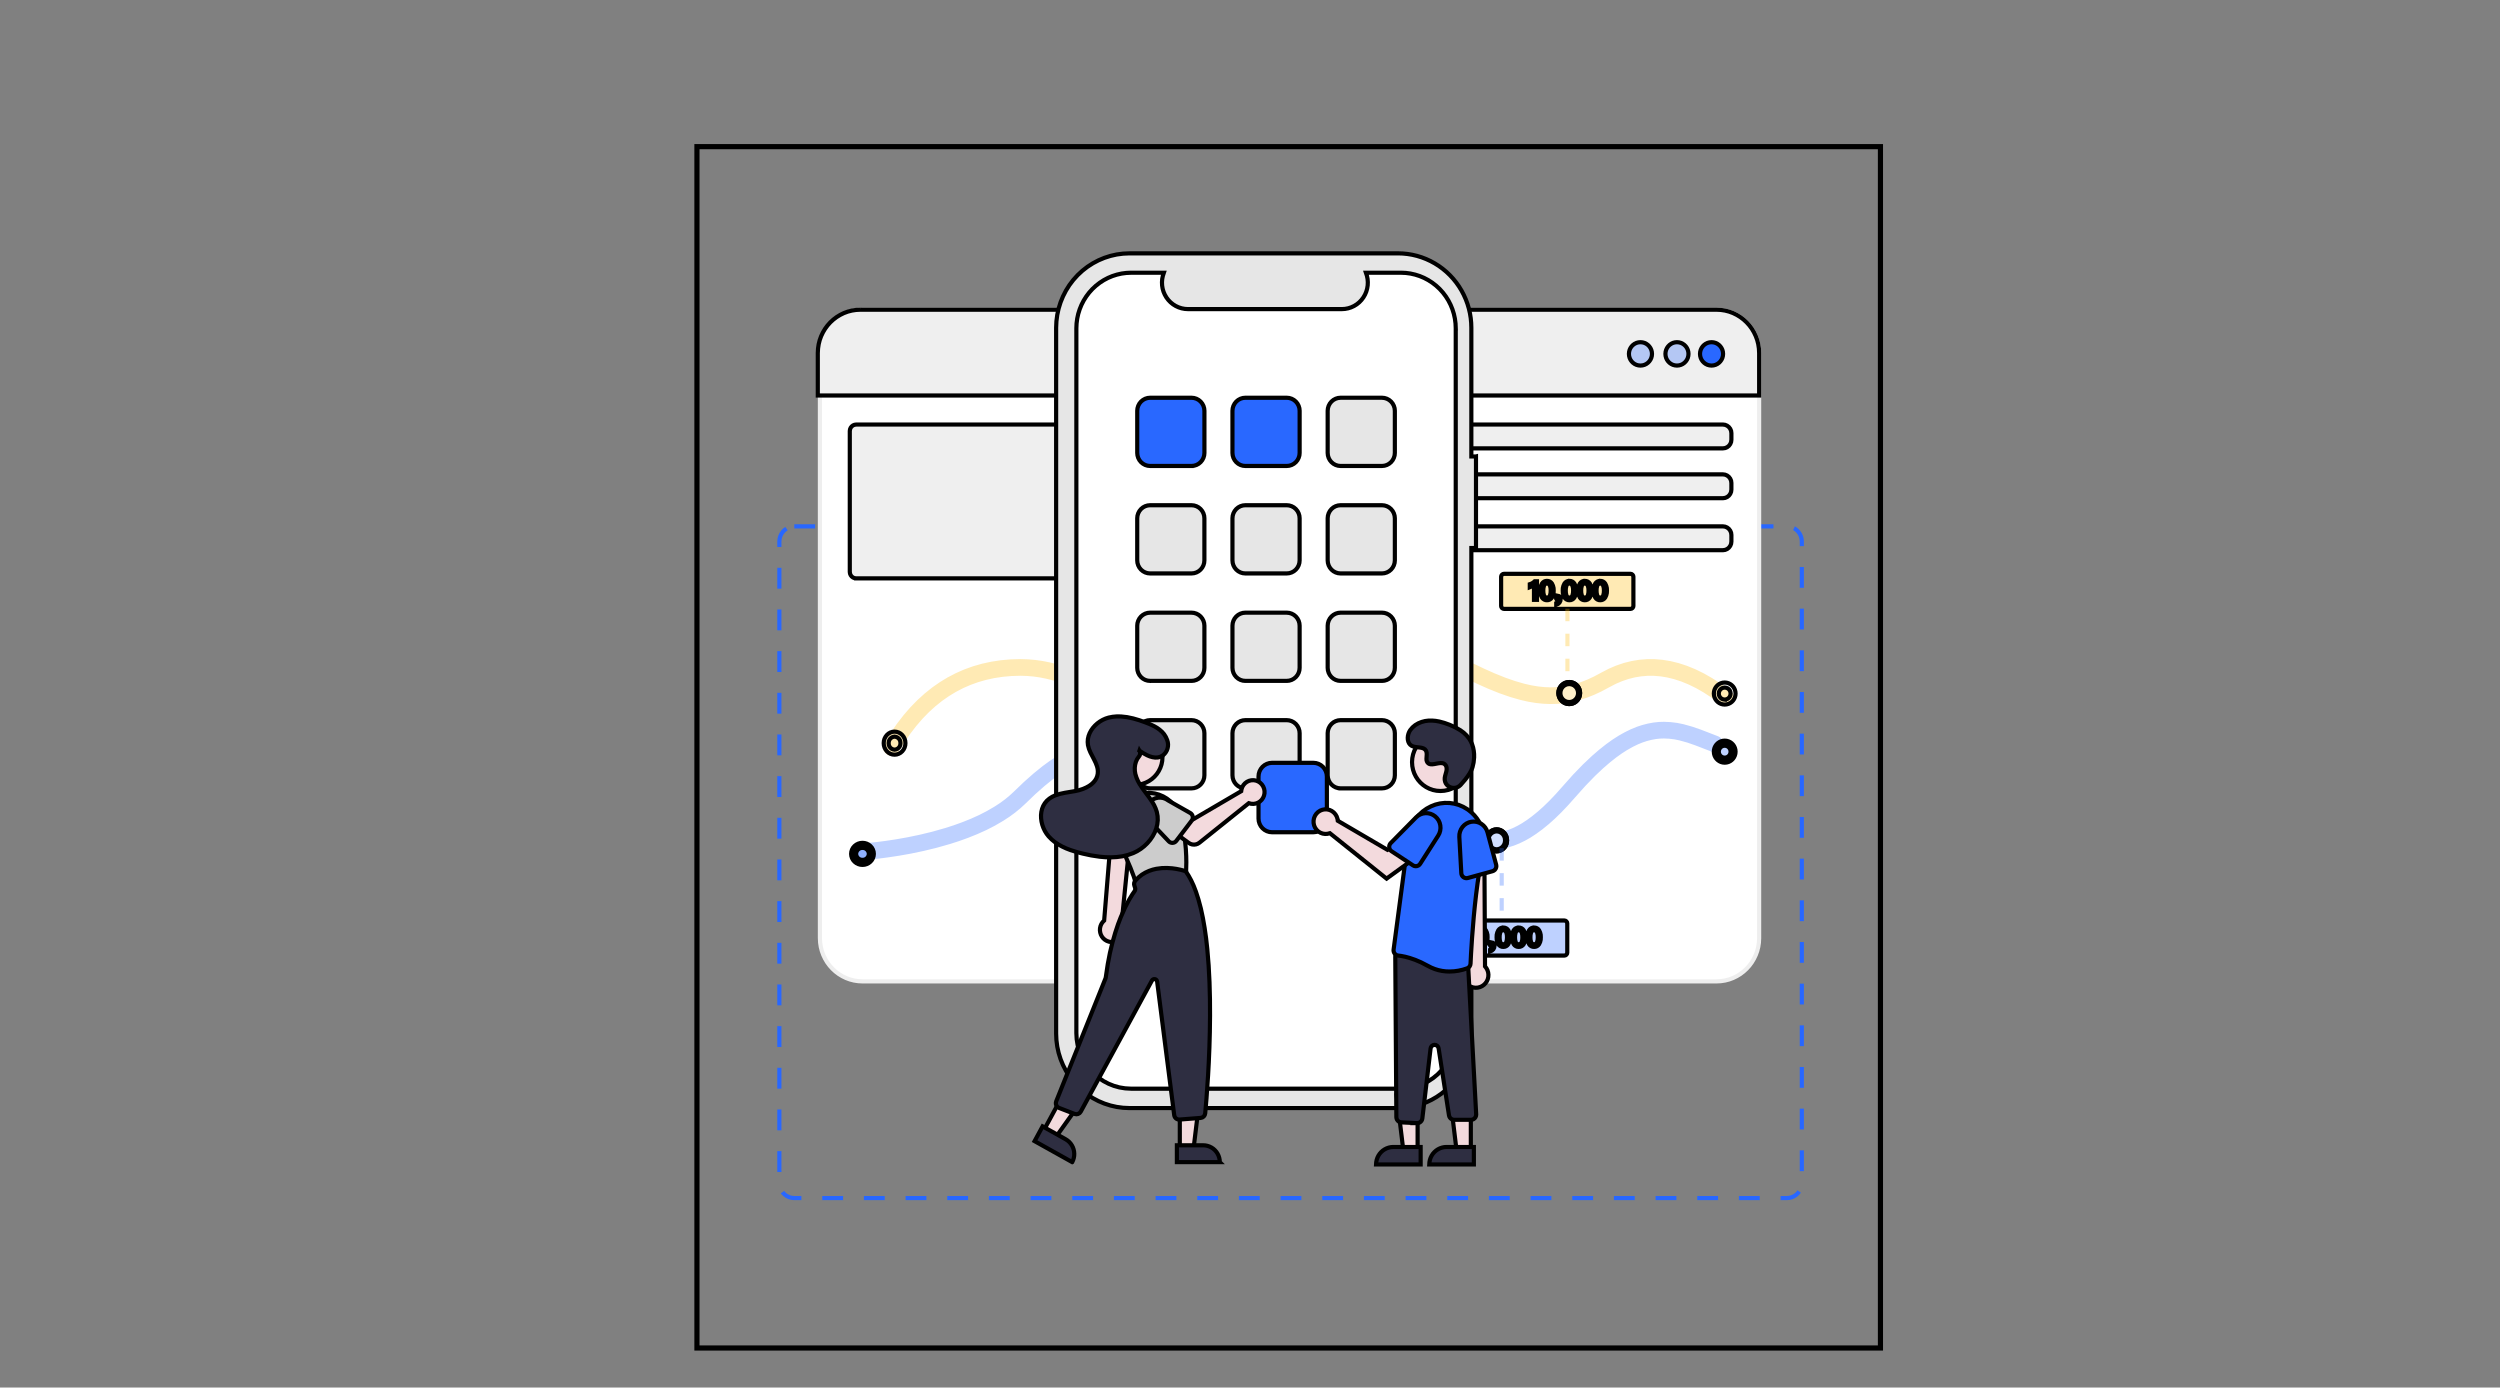<svg width="600" height="333" xmlns="http://www.w3.org/2000/svg" fill="none">
 <rect width="100%" height="100%" fill="#808080" stroke="none"/>
 <g id="Layer_1">
  <title>Layer 1</title>
  <g stroke="null">

   <g stroke="null" node-id="71">
    <path stroke="null" target-y="0" target-x="0" target-width="1200" target-height="1200" node-id="3" id="svg_240" group-id="1" fill-rule="nonzero" fill="#8b93a0" d="m167.383,35.315l0,288.085l283.806,0l0,-288.085l-283.806,0m-0.237,-0.24l284.28,0l0,288.566l-284.28,0l0,-288.566z"/>
   </g>
   <g stroke="null" node-id="72">
    <path stroke="#2867ff" target-y="379.479" target-x="84.001" target-width="1035.853" target-height="670.385" stroke-dasharray="5 5" node-id="4" id="svg_239" group-id="2" fill="none" d="m190.632,126.328l238.222,0l0.654,0.063l0.599,0.166l0.557,0.269l0.502,0.361l0.426,0.433l0.358,0.512l0.265,0.563l0.163,0.608l0.059,0.666l0,153.928l-0.059,0.664l-0.163,0.608l-0.265,0.565l-0.358,0.51l-0.426,0.433l-0.502,0.363l-0.557,0.269l-0.599,0.166l-0.654,0.06l-238.222,0l-0.654,-0.06l-0.602,-0.166l-0.554,-0.269l-0.505,-0.363l-0.426,-0.433l-0.355,-0.51l-0.265,-0.565l-0.163,-0.608l-0.062,-0.664l0,-153.928l0.062,-0.666l0.163,-0.608l0.265,-0.563l0.355,-0.512l0.426,-0.433l0.505,-0.361l0.554,-0.269l0.602,-0.166l0.654,-0.063z"/>
   </g>
   <g stroke="null" node-id="73">
    <g stroke="null" node-id="79">
     <path stroke="#eeeeee" target-y="163.226" target-x="125.089" target-width="951.514" target-height="670.385" node-id="6" id="svg_238" group-id="3,9" fill-rule="evenodd" fill="#ffffff" d="m207.025,74.326l204.921,0l1.064,0.058l1.016,0.156l0.974,0.253l0.936,0.349l0.903,0.445l0.841,0.517l0.782,0.594l0.73,0.673l0.666,0.741l0.585,0.796l0.509,0.854l0.436,0.916l0.346,0.95l0.249,0.988l0.154,1.032l0.057,1.08l0,140.407l-0.057,1.08l-0.154,1.032l-0.249,0.986l-0.346,0.95l-0.436,0.916l-0.509,0.854l-0.585,0.796l-0.666,0.741l-0.73,0.673l-0.782,0.596l-0.841,0.517l-0.903,0.442l-0.936,0.351l-0.974,0.253l-1.016,0.156l-1.064,0.058l-204.921,0l-1.064,-0.058l-1.016,-0.156l-0.971,-0.253l-0.938,-0.351l-0.9,-0.442l-0.841,-0.517l-0.784,-0.596l-0.73,-0.673l-0.663,-0.741l-0.588,-0.796l-0.509,-0.854l-0.436,-0.916l-0.346,-0.95l-0.249,-0.986l-0.154,-1.032l-0.057,-1.08l0,-140.407l0.057,-1.08l0.154,-1.032l0.249,-0.988l0.346,-0.95l0.436,-0.916l0.509,-0.854l0.588,-0.796l0.663,-0.741l0.73,-0.673l0.784,-0.594l0.841,-0.517l0.9,-0.445l0.938,-0.349l0.971,-0.253l1.016,-0.156l1.064,-0.058z"/>
    </g>
    <g stroke="null" node-id="80">
     <path stroke="null" target-y="163.226" target-x="122.926" target-width="953.677" target-height="85.637" node-id="7" id="svg_237" group-id="3,10" fill-rule="evenodd" fill="#efefef" d="m206.514,74.326l205.433,0l1.064,0.058l1.016,0.156l0.974,0.253l0.936,0.349l0.903,0.445l0.841,0.517l0.782,0.594l0.73,0.673l0.666,0.741l0.585,0.796l0.509,0.854l0.436,0.916l0.346,0.95l0.249,0.988l0.154,1.032l0.057,1.08l0,10.191l-225.924,0l0,-10.191l0.057,-1.08l0.154,-1.032l0.249,-0.988l0.344,-0.95l0.438,-0.916l0.509,-0.854l0.585,-0.796l0.663,-0.741l0.732,-0.673l0.782,-0.594l0.841,-0.517l0.903,-0.445l0.936,-0.349l0.974,-0.253l1.016,-0.156l1.064,-0.058z"/>
    </g>
    <g stroke="null" node-id="81">
     <g stroke="null" node-id="114">
      <path stroke="null" target-y="195.664" target-x="944.688" target-width="60.335" target-height="23.356" node-id="9" id="svg_236" group-id="3,11,44" fill-rule="evenodd" fill-opacity="0.3" fill="#2968ff" d="m393.71,82.125l0.505,0.048l0.462,0.127l0.429,0.209l0.389,0.279l0.329,0.334l0.275,0.394l0.204,0.435l0.128,0.469l0.045,0.512l-0.045,0.512l-0.128,0.471l-0.204,0.435l-0.275,0.392l-0.329,0.334l-0.389,0.281l-0.429,0.207l-0.462,0.127l-0.505,0.048l-0.507,-0.048l-0.462,-0.127l-0.429,-0.207l-0.389,-0.281l-0.329,-0.334l-0.275,-0.392l-0.204,-0.435l-0.126,-0.471l-0.047,-0.512l0.047,-0.512l0.126,-0.469l0.204,-0.435l0.275,-0.394l0.329,-0.334l0.389,-0.279l0.429,-0.209l0.462,-0.127l0.507,-0.048zm8.761,0l0.505,0.048l0.462,0.127l0.429,0.209l0.389,0.279l0.329,0.334l0.275,0.394l0.204,0.435l0.126,0.469l0.047,0.512l-0.047,0.512l-0.126,0.471l-0.204,0.435l-0.275,0.392l-0.329,0.334l-0.389,0.281l-0.429,0.207l-0.462,0.127l-0.505,0.048l-0.507,-0.048l-0.462,-0.127l-0.429,-0.207l-0.389,-0.281l-0.329,-0.334l-0.275,-0.392l-0.204,-0.435l-0.126,-0.471l-0.047,-0.512l0.047,-0.512l0.126,-0.469l0.204,-0.435l0.275,-0.394l0.329,-0.334l0.389,-0.279l0.429,-0.209l0.462,-0.127l0.507,-0.048z"/>
     </g>
     <path stroke="null" target-y="195.664" target-x="1016.7" target-width="23.356" target-height="23.356" node-id="10" id="svg_235" group-id="3,11,45" fill-rule="evenodd" fill="#2968ff" d="m410.769,82.125l0.505,0.048l0.462,0.127l0.429,0.209l0.389,0.279l0.329,0.334l0.275,0.394l0.206,0.435l0.126,0.469l0.047,0.512l-0.047,0.512l-0.126,0.471l-0.206,0.435l-0.275,0.392l-0.329,0.334l-0.389,0.281l-0.429,0.207l-0.462,0.127l-0.505,0.048l-0.505,-0.048l-0.464,-0.127l-0.429,-0.207l-0.386,-0.281l-0.332,-0.334l-0.275,-0.392l-0.204,-0.435l-0.126,-0.471l-0.047,-0.512l0.047,-0.512l0.126,-0.469l0.204,-0.435l0.275,-0.394l0.332,-0.334l0.386,-0.279l0.429,-0.209l0.464,-0.127l0.505,-0.048z"/>
    </g>
   </g>
   <g stroke="null" node-id="74">
    <g stroke="null" node-id="82">
     <g stroke="null" node-id="116">
      <path stroke="#2867ff" target-y="582.844" target-x="165.619" target-width="866.161" target-height="121.643" stroke-width="4" stroke-opacity="0.298" stroke-linecap="round" node-id="13" id="svg_234" group-id="4,12,46" fill="none" d="m206.381,204.484l1.166,-0.087l3.177,-0.327l2.111,-0.274l2.589,-0.394l2.715,-0.481l3.02,-0.628l3.077,-0.745l3.21,-0.909l2.134,-0.688l2.118,-0.767l2.099,-0.844l2.063,-0.933l1.976,-1.015l1.89,-1.099l1.379,-0.899l1.293,-0.947l1.213,-0.998l1.137,-1.046l2.386,-2.287l2.229,-1.972l2.078,-1.683l1.642,-1.202l1.575,-1.024l1.514,-0.866l1.457,-0.712l1.53,-0.613l1.504,-0.45l1.481,-0.301l1.466,-0.154l1.177,-0.019l1.192,0.082l1.211,0.18l1.234,0.284l1.263,0.394l1.497,0.596l1.573,0.772l1.656,0.964l1.746,1.176l2.388,1.758l2.3,1.736l2.286,1.703l2.239,1.573l1.521,0.984l1.523,0.88l1.523,0.782l1.568,0.676l1.601,0.534l1.639,0.397l1.244,0.192l1.286,0.091l1.334,-0.01l1.391,-0.115l1.35,-0.221l1.429,-0.351l1.514,-0.488l1.606,-0.642l1.516,-0.717l1.623,-0.89l1.741,-1.08l1.869,-1.284l1.637,-1.116l1.535,-0.931l1.445,-0.765l1.36,-0.608l1.44,-0.534l1.36,-0.399l1.286,-0.279l1.222,-0.166l1.253,-0.075l1.196,0.017l1.147,0.101l1.097,0.185l1.45,0.366l1.376,0.467l1.312,0.572l1.272,0.659l1.215,0.714l1.154,0.77l1.668,1.224l1.537,1.224l2.824,2.321l1.324,1l1.177,0.755l1.175,0.731l1.272,0.883l2.689,1.873l1.457,0.885l1.566,0.789l1.087,0.433l1.149,0.339l1.213,0.243l1.232,0.113l1.32,-0.029l1.421,-0.185l1.033,-0.236l1.104,-0.349l1.182,-0.476l1.267,-0.613l1.182,-0.671l1.27,-0.83l1.372,-1.005l1.476,-1.2l1.362,-1.217l1.466,-1.424l1.578,-1.654l1.696,-1.902l2.54,-2.842l2.307,-2.383l2.089,-1.972l1.668,-1.438l1.549,-1.226l1.44,-1.034l1.341,-0.861l1.436,-0.813l1.348,-0.659l1.263,-0.522l1.187,-0.394l1.244,-0.32l1.187,-0.219l1.132,-0.125l1.087,-0.036l1.462,0.067l1.414,0.173l1.372,0.281l2.026,0.568l1.997,0.695l3.975,1.532"/>
     </g>
     <g stroke="null" node-id="117">
      <path stroke="null" target-y="697.837" target-x="159.212" target-width="18" target-height="17" node-id="14" id="svg_233" group-id="4,12,47" fill-rule="nonzero" fill-opacity="0.298" fill="#2867ff" d="m209.127,204.929l-0.076,0.546l-0.216,0.486l-0.332,0.411l-0.434,0.322l-0.502,0.204l-0.573,0.075l-0.571,-0.075l-0.505,-0.204l-0.434,-0.322l-0.332,-0.411l-0.213,-0.486l-0.078,-0.546l0.078,-0.548l0.213,-0.483l0.332,-0.414l0.434,-0.32l0.505,-0.204l0.571,-0.075l0.573,0.075l0.502,0.204l0.434,0.32l0.332,0.414l0.216,0.483l0.076,0.548z"/>
     </g>
     <g stroke="null" node-id="118">
      <path stroke="null" target-y="695.337" target-x="156.712" target-width="23.001" target-height="22" node-id="15" id="svg_232" group-id="4,12,48" fill-rule="nonzero" fill-opacity="0" fill="#2867ff" d="m206.995,202.284l0.528,0.048l0.502,0.147l0.467,0.238l0.417,0.329l0.346,0.399l0.253,0.457l0.156,0.498l0.054,0.529l-0.054,0.527l-0.156,0.5l-0.253,0.454l-0.346,0.399l-0.417,0.329l-0.467,0.24l-0.502,0.147l-0.528,0.048l-0.526,-0.048l-0.502,-0.147l-0.467,-0.24l-0.419,-0.329l-0.346,-0.399l-0.253,-0.454l-0.156,-0.5l-0.054,-0.527l0.054,-0.529l0.156,-0.498l0.253,-0.457l0.346,-0.399l0.419,-0.329l0.467,-0.238l0.502,-0.147l0.526,-0.048zm0,4.088l0.405,-0.043l0.348,-0.132l0.31,-0.224l0.244,-0.296l0.159,-0.344l0.073,-0.404l-0.073,-0.406l-0.159,-0.344l-0.244,-0.293l-0.31,-0.226l-0.348,-0.132l-0.405,-0.041l-0.403,0.041l-0.351,0.132l-0.31,0.226l-0.244,0.293l-0.159,0.344l-0.073,0.406l0.073,0.404l0.159,0.344l0.244,0.296l0.31,0.224l0.351,0.132l0.403,0.043z"/>
     </g>
     <g stroke="null" node-id="119">
      <path stroke="null" target-y="595.837" target-x="1033.212" target-width="17" target-height="17" node-id="16" id="svg_231" group-id="4,12,49" fill-rule="nonzero" fill-opacity="0.298" fill="#2867ff" d="m415.941,180.401l-0.073,0.546l-0.201,0.486l-0.315,0.414l-0.407,0.32l-0.476,0.204l-0.54,0.075l-0.54,-0.075l-0.476,-0.204l-0.407,-0.32l-0.315,-0.414l-0.201,-0.486l-0.073,-0.546l0.073,-0.548l0.201,-0.483l0.315,-0.414l0.407,-0.32l0.476,-0.207l0.54,-0.072l0.54,0.072l0.476,0.207l0.407,0.32l0.315,0.414l0.201,0.483l0.073,0.548z"/>
     </g>
     <g stroke="null" node-id="120">
      <path stroke="null" target-y="593.337" target-x="1030.712" target-width="22" target-height="22" node-id="17" id="svg_230" group-id="4,12,50" fill-rule="nonzero" fill-opacity="0" fill="#2867ff" d="m413.927,177.756l0.476,0.043l0.436,0.123l0.403,0.195l0.367,0.262l0.31,0.315l0.258,0.37l0.192,0.411l0.121,0.442l0.043,0.483l-0.043,0.481l-0.121,0.442l-0.192,0.411l-0.258,0.37l-0.31,0.315l-0.367,0.262l-0.403,0.197l-0.436,0.12l-0.476,0.046l-0.476,-0.046l-0.436,-0.12l-0.403,-0.197l-0.365,-0.262l-0.31,-0.315l-0.261,-0.37l-0.192,-0.411l-0.118,-0.442l-0.045,-0.481l0.045,-0.483l0.118,-0.442l0.192,-0.411l0.261,-0.37l0.31,-0.315l0.365,-0.262l0.403,-0.195l0.436,-0.123l0.476,-0.043zm0,4.088l0.386,-0.055l0.332,-0.142l0.287,-0.226l0.225,-0.293l0.137,-0.334l0.054,-0.392l-0.054,-0.392l-0.137,-0.337l-0.225,-0.293l-0.287,-0.226l-0.332,-0.139l-0.386,-0.055l-0.386,0.055l-0.329,0.139l-0.289,0.226l-0.223,0.293l-0.14,0.337l-0.054,0.392l0.054,0.39l0.14,0.337l0.223,0.293l0.289,0.226l0.329,0.139l0.386,0.058z"/>
     </g>
     <g stroke="null" node-id="121">
      <path stroke="null" target-y="681.837" target-x="800.212" target-width="21" target-height="22" node-id="18" id="svg_229" group-id="4,12,51" fill-rule="nonzero" fill-opacity="0.298" fill="#ffffff" d="m361.69,201.683l-0.043,0.483l-0.114,0.442l-0.182,0.409l-0.249,0.373l-0.296,0.315l-0.348,0.26l-0.386,0.197l-0.415,0.12l-0.455,0.046l-0.452,-0.046l-0.417,-0.12l-0.386,-0.197l-0.348,-0.26l-0.296,-0.315l-0.246,-0.373l-0.185,-0.409l-0.114,-0.442l-0.043,-0.483l0.043,-0.483l0.114,-0.442l0.185,-0.411l0.246,-0.37l0.296,-0.315l0.348,-0.262l0.386,-0.197l0.417,-0.12l0.452,-0.043l0.455,0.043l0.415,0.12l0.386,0.197l0.348,0.262l0.296,0.315l0.249,0.37l0.182,0.411l0.114,0.442l0.043,0.483z"/>
     </g>
     <g stroke="null" node-id="122">
      <path stroke="null" target-y="681.837" target-x="800.212" target-width="21" target-height="22" node-id="19" id="svg_228" group-id="4,12,52" fill-rule="nonzero" fill-opacity="0.298" fill="#2867ff" d="m359.203,199.518l-0.552,0.091l-0.486,0.226l-0.41,0.341l-0.31,0.435l-0.194,0.505l-0.062,0.565l0.062,0.565l0.194,0.503l0.31,0.435l0.41,0.341l0.486,0.226l0.552,0.094l0.552,-0.094l0.486,-0.226l0.41,-0.341l0.313,-0.435l0.194,-0.503l0.059,-0.565l-0.059,-0.565l-0.194,-0.505l-0.313,-0.435l-0.41,-0.341l-0.486,-0.226l-0.552,-0.091m0,-0.481l0.464,0.055l0.424,0.127l0.389,0.2l0.353,0.267l0.296,0.313l0.244,0.37l0.18,0.404l0.104,0.435l0.033,0.474l-0.033,0.471l-0.104,0.435l-0.18,0.406l-0.244,0.368l-0.296,0.315l-0.353,0.265l-0.389,0.2l-0.424,0.13l-0.464,0.055l-0.464,-0.055l-0.422,-0.13l-0.391,-0.2l-0.351,-0.265l-0.296,-0.315l-0.244,-0.368l-0.18,-0.406l-0.107,-0.435l-0.033,-0.471l0.033,-0.474l0.107,-0.435l0.18,-0.404l0.244,-0.37l0.296,-0.313l0.351,-0.267l0.391,-0.2l0.422,-0.127l0.464,-0.055z"/>
     </g>
     <g stroke="null" node-id="123">
      <g stroke="null" node-id="128">
       <path stroke="null" target-y="772.837" target-x="748.213" target-width="134" target-height="35" node-id="21" id="svg_227" group-id="4,12,53,58" fill-rule="nonzero" fill-opacity="0.298" fill="#2867ff" d="m345.107,220.92l30.323,0l0.28,0.058l0.223,0.154l0.152,0.226l0.057,0.284l0,6.974l-0.057,0.281l-0.152,0.228l-0.223,0.154l-0.28,0.058l-30.323,0l-0.277,-0.058l-0.225,-0.154l-0.152,-0.228l-0.057,-0.281l0,-6.974l0.057,-0.284l0.152,-0.226l0.225,-0.154l0.277,-0.058z"/>
      </g>
      <g stroke="null" node-id="129">
       <path stroke="null" target-y="779.909" target-x="777.253" target-width="78.16" target-height="23.816" node-id="22" id="svg_226" group-id="4,12,53,59" fill-rule="nonzero" fill-opacity="0.298" fill="#ffffff" d="m352.461,222.707l-0.265,0.238l-0.291,0.2l-0.306,0.154l-0.322,0.108l0,0.726l0.533,-0.214l0.471,-0.329l0,3.583l0.72,0l0,-4.466l-0.54,0zm2.942,-0.087l-0.358,0.034l-0.329,0.125l-0.284,0.207l-0.23,0.284l-0.244,0.531l-0.135,0.553l-0.026,0.584l0.026,0.587l0.135,0.553l0.244,0.531l0.23,0.281l0.287,0.204l0.327,0.127l0.358,0.036l0.358,-0.038l0.327,-0.125l0.287,-0.207l0.23,-0.279l0.244,-0.531l0.135,-0.553l0.028,-0.587l-0.028,-0.584l-0.135,-0.553l-0.244,-0.531l-0.227,-0.281l-0.287,-0.207l-0.329,-0.125l-0.358,-0.036zm0,0.618l0.308,0.063l0.239,0.188l0.192,0.344l0.121,0.548l0.028,0.558l-0.028,0.56l-0.121,0.546l-0.102,0.24l-0.168,0.185l-0.216,0.123l-0.253,0.046l-0.253,-0.043l-0.218,-0.123l-0.166,-0.188l-0.102,-0.24l-0.118,-0.546l-0.028,-0.56l0.026,-0.558l0.121,-0.548l0.102,-0.24l0.166,-0.188l0.218,-0.123l0.253,-0.043zm2.698,2.989l-0.199,0.031l-0.171,0.106l-0.114,0.161l-0.033,0.195l0.031,0.19l0.104,0.161l0.154,0.108l0.185,0.036l0.154,-0.024l-0.043,0.236l-0.118,0.209l-0.192,0.178l-0.232,0.12l0,0.411l0.424,-0.19l0.346,-0.315l0.213,-0.411l0.071,-0.459l-0.036,-0.281l-0.123,-0.255l-0.187,-0.154l-0.235,-0.053zm2.691,-3.607l-0.358,0.034l-0.329,0.127l-0.284,0.207l-0.23,0.281l-0.244,0.531l-0.135,0.553l-0.026,0.584l0.026,0.587l0.135,0.553l0.244,0.531l0.23,0.281l0.287,0.204l0.327,0.127l0.358,0.036l0.358,-0.038l0.327,-0.125l0.287,-0.207l0.23,-0.279l0.244,-0.531l0.135,-0.553l0.028,-0.587l-0.026,-0.584l-0.135,-0.553l-0.244,-0.531l-0.23,-0.281l-0.287,-0.207l-0.329,-0.125l-0.358,-0.036zm0,0.618l0.308,0.063l0.239,0.188l0.192,0.344l0.121,0.548l0.028,0.558l-0.028,0.56l-0.121,0.546l-0.102,0.24l-0.168,0.185l-0.216,0.123l-0.253,0.046l-0.253,-0.043l-0.218,-0.123l-0.166,-0.185l-0.102,-0.243l-0.118,-0.546l-0.028,-0.56l0.026,-0.558l0.121,-0.548l0.102,-0.24l0.166,-0.188l0.218,-0.123l0.253,-0.043zm3.696,-0.618l-0.358,0.034l-0.329,0.127l-0.284,0.207l-0.23,0.281l-0.244,0.531l-0.135,0.553l-0.026,0.584l0.026,0.587l0.135,0.553l0.244,0.531l0.23,0.281l0.287,0.204l0.327,0.127l0.358,0.036l0.358,-0.038l0.327,-0.125l0.287,-0.207l0.23,-0.279l0.244,-0.531l0.135,-0.553l0.028,-0.587l-0.026,-0.584l-0.135,-0.553l-0.244,-0.531l-0.23,-0.281l-0.287,-0.207l-0.329,-0.125l-0.358,-0.036zm0,0.618l0.308,0.063l0.239,0.188l0.192,0.344l0.121,0.548l0.028,0.558l-0.028,0.56l-0.121,0.546l-0.102,0.24l-0.168,0.185l-0.216,0.123l-0.253,0.046l-0.253,-0.043l-0.218,-0.123l-0.166,-0.185l-0.102,-0.243l-0.118,-0.546l-0.028,-0.56l0.026,-0.558l0.121,-0.548l0.102,-0.24l0.166,-0.188l0.218,-0.123l0.253,-0.043zm3.696,-0.618l-0.358,0.034l-0.329,0.127l-0.284,0.207l-0.23,0.281l-0.244,0.531l-0.135,0.553l-0.026,0.584l0.026,0.587l0.135,0.553l0.244,0.531l0.23,0.281l0.287,0.204l0.327,0.127l0.358,0.036l0.358,-0.038l0.327,-0.125l0.287,-0.207l0.23,-0.279l0.246,-0.531l0.133,-0.553l0.028,-0.587l-0.026,-0.584l-0.135,-0.553l-0.244,-0.531l-0.23,-0.281l-0.287,-0.207l-0.329,-0.125l-0.358,-0.036zm0,0.618l0.308,0.063l0.239,0.188l0.192,0.344l0.121,0.548l0.028,0.558l-0.028,0.56l-0.121,0.546l-0.102,0.24l-0.168,0.185l-0.216,0.123l-0.253,0.046l-0.253,-0.043l-0.218,-0.123l-0.166,-0.185l-0.102,-0.243l-0.118,-0.546l-0.028,-0.56l0.026,-0.558l0.121,-0.548l0.102,-0.24l0.166,-0.188l0.218,-0.123l0.253,-0.043z"/>
      </g>
      <path stroke="#2867ff" target-y="700.614" target-x="815.794" target-width="0" target-height="73.526" stroke-opacity="0.298" stroke-dasharray="3 3" node-id="23" id="svg_225" group-id="4,12,53,60" fill="none" d="m360.406,203.551l0,17.682"/>
     </g>
    </g>
    <g stroke="null" node-id="83">
     <g stroke="null" node-id="124">
      <path stroke="#ffb906" target-y="469.051" target-x="197.578" target-width="844.956" target-height="130.976" stroke-width="4" stroke-opacity="0.298" stroke-linecap="round" node-id="25" id="svg_224" group-id="4,13,54" fill="none" d="m213.952,179.364l1.436,-2.328l1.481,-2.143l1.521,-1.969l1.564,-1.806l1.606,-1.647l1.649,-1.498l1.691,-1.354l1.741,-1.219l1.789,-1.087l1.841,-0.957l1.895,-0.83l1.957,-0.707l2.021,-0.582l2.092,-0.457l2.165,-0.332l2.246,-0.202l2.333,-0.067l1.649,0.055l1.632,0.142l1.616,0.228l1.604,0.317l2.118,0.529l2.097,0.63l2.078,0.731l3.073,1.222l3.018,1.32l5.904,2.691l2.904,1.253l2.814,1.087l1.893,0.625l1.848,0.495l1.808,0.368l1.372,0.185l1.353,0.084l1.338,-0.017l1.324,-0.115l1.303,-0.226l1.303,-0.358l1.31,-0.493l1.317,-0.637l1.232,-0.736l1.258,-0.914l1.284,-1.101l1.317,-1.315l5.92,-6.449l2.705,-2.864l2.461,-2.426l1.677,-1.503l1.63,-1.291l1.585,-1.097l1.244,-0.736l1.263,-0.618l1.282,-0.505l1.305,-0.397l1.324,-0.277l1.398,-0.161l1.481,-0.038l1.568,0.091l1.519,0.207l1.654,0.346l1.8,0.5l1.957,0.669l1.853,0.738l2.035,0.911l2.232,1.104l2.447,1.313l5.442,3.006l4.757,2.542l3.125,1.594l2.869,1.375l2.63,1.173l2.675,1.077l2.485,0.861l2.312,0.666l1.772,0.402l1.713,0.284l1.658,0.173l1.609,0.065l1.616,-0.048l1.613,-0.164l1.613,-0.281l1.616,-0.402l1.571,-0.505l1.618,-0.637l1.675,-0.779l1.732,-0.926l1.699,-0.887l1.689,-0.726l1.684,-0.572l1.682,-0.423l1.689,-0.281l1.701,-0.139l1.713,0l1.739,0.147l1.763,0.289l1.798,0.442l1.836,0.601l1.881,0.767l1.931,0.945l1.983,1.135l2.044,1.337l2.108,1.553"/>
     </g>
     <g stroke="null" node-id="125">
      <path stroke="null" target-y="584.337" target-x="189.712" target-width="22" target-height="23" node-id="26" id="svg_223" group-id="4,13,55" fill-rule="nonzero" fill-opacity="0" fill="#ffb906" d="m214.694,175.591l0.521,0.055l0.49,0.159l0.45,0.257l0.393,0.351l0.325,0.423l0.235,0.474l0.145,0.51l0.047,0.536l-0.047,0.534l-0.145,0.51l-0.235,0.474l-0.325,0.426l-0.393,0.349l-0.45,0.257l-0.49,0.161l-0.521,0.055l-0.521,-0.055l-0.49,-0.161l-0.448,-0.257l-0.396,-0.349l-0.322,-0.426l-0.237,-0.474l-0.145,-0.51l-0.047,-0.534l0.047,-0.536l0.145,-0.51l0.237,-0.474l0.322,-0.423l0.396,-0.351l0.448,-0.257l0.49,-0.159l0.521,-0.055zm0,4.328l0.4,-0.075l0.339,-0.161l0.289,-0.25l0.223,-0.313l0.13,-0.356l0.04,-0.409l-0.04,-0.411l-0.13,-0.356l-0.223,-0.313l-0.289,-0.248l-0.339,-0.161l-0.4,-0.075l-0.398,0.075l-0.339,0.161l-0.291,0.248l-0.22,0.313l-0.13,0.356l-0.043,0.411l0.043,0.409l0.13,0.356l0.22,0.313l0.291,0.25l0.339,0.161l0.398,0.075z"/>
     </g>
     <g stroke="null" node-id="126">
      <path stroke="null" target-y="535.337" target-x="1030.713" target-width="22" target-height="22" node-id="27" id="svg_222" group-id="4,13,56" fill-rule="nonzero" fill-opacity="0" fill="#ffb906" d="m413.927,163.808l0.476,0.043l0.436,0.123l0.403,0.195l0.367,0.262l0.31,0.315l0.258,0.37l0.192,0.411l0.121,0.442l0.043,0.483l-0.043,0.481l-0.121,0.442l-0.192,0.411l-0.258,0.37l-0.31,0.315l-0.367,0.262l-0.403,0.197l-0.436,0.12l-0.476,0.046l-0.474,-0.046l-0.436,-0.12l-0.405,-0.197l-0.365,-0.262l-0.31,-0.315l-0.261,-0.37l-0.192,-0.411l-0.118,-0.442l-0.045,-0.481l0.045,-0.483l0.118,-0.442l0.192,-0.411l0.261,-0.37l0.31,-0.315l0.365,-0.262l0.405,-0.195l0.436,-0.123l0.474,-0.043zm0,4.088l0.386,-0.055l0.332,-0.142l0.289,-0.226l0.223,-0.293l0.137,-0.334l0.054,-0.392l-0.054,-0.392l-0.137,-0.337l-0.223,-0.293l-0.289,-0.226l-0.332,-0.139l-0.386,-0.055l-0.386,0.055l-0.329,0.139l-0.289,0.226l-0.223,0.293l-0.14,0.337l-0.054,0.392l0.054,0.39l0.14,0.337l0.223,0.293l0.289,0.226l0.329,0.139l0.386,0.058z"/>
     </g>
     <g stroke="null" node-id="127">
      <g stroke="null" node-id="131">
       <path stroke="null" target-y="426.837" target-x="815.213" target-width="134" target-height="35" node-id="29" id="svg_221" group-id="4,13,57,61" fill-rule="nonzero" fill-opacity="0.298" fill="#ffb906" d="m360.98,137.717l30.323,0l0.28,0.058l0.223,0.154l0.152,0.226l0.057,0.284l0,6.974l-0.057,0.281l-0.152,0.228l-0.223,0.154l-0.28,0.058l-30.323,0l-0.277,-0.058l-0.225,-0.154l-0.152,-0.228l-0.057,-0.281l0,-6.974l0.057,-0.284l0.152,-0.226l0.225,-0.154l0.277,-0.058z"/>
      </g>
      <g stroke="null" node-id="132">
       <path stroke="null" target-y="433.909" target-x="844.252" target-width="78.16" target-height="23.816" node-id="30" id="svg_220" group-id="4,13,57,62" fill-rule="nonzero" fill-opacity="0.298" fill="#ffffff" d="m368.331,139.504l-0.263,0.238l-0.291,0.2l-0.306,0.154l-0.322,0.108l0,0.726l0.533,-0.214l0.471,-0.329l0,3.583l0.72,0l0,-4.466l-0.542,0zm2.945,-0.087l-0.358,0.034l-0.329,0.125l-0.284,0.207l-0.23,0.284l-0.244,0.531l-0.135,0.553l-0.026,0.584l0.026,0.587l0.135,0.553l0.244,0.531l0.23,0.281l0.287,0.204l0.327,0.127l0.358,0.036l0.358,-0.038l0.327,-0.125l0.287,-0.207l0.23,-0.279l0.244,-0.531l0.135,-0.553l0.028,-0.587l-0.028,-0.584l-0.135,-0.553l-0.244,-0.531l-0.23,-0.281l-0.284,-0.207l-0.329,-0.125l-0.358,-0.036zm0,0.618l0.306,0.063l0.242,0.188l0.192,0.344l0.121,0.548l0.028,0.558l-0.028,0.56l-0.121,0.546l-0.102,0.24l-0.168,0.185l-0.216,0.123l-0.253,0.046l-0.253,-0.043l-0.218,-0.123l-0.166,-0.188l-0.102,-0.24l-0.118,-0.546l-0.028,-0.56l0.026,-0.558l0.121,-0.548l0.1,-0.24l0.168,-0.188l0.218,-0.123l0.253,-0.043zm2.698,2.989l-0.199,0.031l-0.171,0.106l-0.114,0.161l-0.033,0.195l0.031,0.19l0.104,0.161l0.154,0.108l0.185,0.036l0.154,-0.024l-0.043,0.236l-0.118,0.209l-0.192,0.178l-0.232,0.12l0,0.411l0.424,-0.19l0.346,-0.315l0.213,-0.411l0.071,-0.459l-0.036,-0.281l-0.123,-0.255l-0.187,-0.154l-0.235,-0.053zm2.691,-3.607l-0.358,0.034l-0.329,0.127l-0.284,0.207l-0.23,0.281l-0.244,0.531l-0.135,0.553l-0.026,0.584l0.026,0.587l0.135,0.553l0.244,0.531l0.23,0.281l0.287,0.204l0.327,0.127l0.358,0.036l0.358,-0.038l0.327,-0.125l0.287,-0.207l0.23,-0.279l0.244,-0.531l0.135,-0.553l0.028,-0.587l-0.026,-0.584l-0.135,-0.553l-0.244,-0.531l-0.23,-0.281l-0.287,-0.207l-0.329,-0.125l-0.358,-0.036zm0,0.618l0.306,0.063l0.242,0.188l0.192,0.344l0.121,0.548l0.028,0.558l-0.028,0.56l-0.121,0.546l-0.102,0.24l-0.168,0.185l-0.216,0.123l-0.253,0.046l-0.253,-0.043l-0.218,-0.123l-0.166,-0.185l-0.102,-0.243l-0.118,-0.546l-0.028,-0.56l0.026,-0.558l0.121,-0.548l0.1,-0.24l0.168,-0.188l0.218,-0.123l0.253,-0.043zm3.696,-0.618l-0.358,0.034l-0.329,0.127l-0.284,0.207l-0.23,0.281l-0.244,0.531l-0.135,0.553l-0.026,0.584l0.026,0.587l0.135,0.553l0.244,0.531l0.23,0.281l0.287,0.204l0.327,0.127l0.358,0.036l0.358,-0.038l0.327,-0.125l0.287,-0.207l0.23,-0.279l0.244,-0.531l0.135,-0.553l0.028,-0.587l-0.026,-0.584l-0.135,-0.553l-0.244,-0.531l-0.23,-0.281l-0.287,-0.207l-0.329,-0.125l-0.358,-0.036zm0,0.618l0.306,0.063l0.242,0.188l0.192,0.344l0.121,0.548l0.028,0.558l-0.028,0.56l-0.121,0.546l-0.102,0.24l-0.168,0.185l-0.216,0.123l-0.253,0.046l-0.253,-0.043l-0.218,-0.123l-0.166,-0.185l-0.102,-0.243l-0.118,-0.546l-0.028,-0.56l0.026,-0.558l0.121,-0.548l0.1,-0.24l0.168,-0.188l0.218,-0.123l0.253,-0.043zm3.696,-0.618l-0.358,0.034l-0.329,0.127l-0.284,0.207l-0.23,0.281l-0.244,0.531l-0.135,0.553l-0.026,0.584l0.026,0.587l0.135,0.553l0.244,0.531l0.23,0.281l0.287,0.204l0.327,0.127l0.358,0.036l0.358,-0.038l0.327,-0.125l0.287,-0.207l0.23,-0.279l0.244,-0.531l0.135,-0.553l0.028,-0.587l-0.026,-0.584l-0.135,-0.553l-0.244,-0.531l-0.23,-0.281l-0.287,-0.207l-0.329,-0.125l-0.358,-0.036zm0,0.618l0.306,0.063l0.242,0.188l0.192,0.344l0.121,0.548l0.028,0.558l-0.028,0.56l-0.121,0.546l-0.102,0.24l-0.168,0.185l-0.216,0.123l-0.253,0.046l-0.253,-0.043l-0.218,-0.123l-0.166,-0.185l-0.102,-0.243l-0.118,-0.546l-0.028,-0.56l0.026,-0.558l0.121,-0.548l0.1,-0.24l0.168,-0.188l0.218,-0.123l0.253,-0.043z"/>
      </g>
      <g stroke="null" node-id="133">
       <path stroke="#ffb906" target-y="461.655" target-x="882.393" target-width="0" target-height="73.526" stroke-opacity="0.298" stroke-dasharray="3 3" node-id="31" id="svg_219" group-id="4,13,57,63" fill="none" d="m376.184,146.088l0,17.682"/>
      </g>
      <g stroke="null" node-id="134">
       <path stroke="null" target-y="534.837" target-x="873.212" target-width="22" target-height="22" node-id="32" id="svg_218" group-id="4,13,57,64" fill-rule="nonzero" fill-opacity="0.298" fill="#ffffff" d="m379.221,166.333l-0.043,0.481l-0.121,0.442l-0.192,0.411l-0.258,0.37l-0.31,0.315l-0.367,0.262l-0.403,0.197l-0.436,0.12l-0.476,0.046l-0.476,-0.046l-0.436,-0.12l-0.403,-0.197l-0.365,-0.262l-0.31,-0.315l-0.261,-0.37l-0.192,-0.411l-0.118,-0.442l-0.045,-0.481l0.045,-0.483l0.118,-0.442l0.192,-0.411l0.261,-0.37l0.31,-0.315l0.365,-0.262l0.403,-0.195l0.436,-0.123l0.476,-0.043l0.476,0.043l0.436,0.123l0.403,0.195l0.367,0.262l0.31,0.315l0.258,0.37l0.192,0.411l0.121,0.442l0.043,0.483z"/>
      </g>
      <path stroke="null" target-y="534.837" target-x="873.212" target-width="22" target-height="22" node-id="33" id="svg_217" group-id="4,13,57,65" fill-rule="nonzero" fill-opacity="0.298" fill="#ffb906" d="m376.615,164.169l-0.571,0.077l-0.505,0.219l-0.431,0.337l-0.334,0.438l-0.213,0.515l-0.078,0.58l0.078,0.58l0.213,0.512l0.334,0.438l0.431,0.339l0.505,0.216l0.571,0.079l0.571,-0.079l0.505,-0.216l0.434,-0.339l0.332,-0.438l0.216,-0.512l0.076,-0.58l-0.078,-0.58l-0.213,-0.512l-0.334,-0.438l-0.431,-0.339l-0.505,-0.216l-0.571,-0.079m0,-0.481l0.476,0.043l0.436,0.123l0.403,0.195l0.367,0.262l0.31,0.315l0.258,0.37l0.192,0.411l0.121,0.442l0.043,0.483l-0.043,0.481l-0.121,0.442l-0.192,0.411l-0.258,0.37l-0.31,0.315l-0.367,0.262l-0.403,0.197l-0.436,0.12l-0.476,0.046l-0.476,-0.046l-0.436,-0.12l-0.403,-0.197l-0.365,-0.262l-0.31,-0.315l-0.261,-0.37l-0.192,-0.411l-0.118,-0.442l-0.045,-0.481l0.045,-0.483l0.118,-0.442l0.192,-0.411l0.261,-0.37l0.31,-0.315l0.365,-0.262l0.403,-0.195l0.436,-0.123l0.476,-0.043z"/>
     </g>
    </g>
   </g>
   <g stroke="null" node-id="75">
    <path stroke="null" target-y="277.841" target-x="155.364" target-width="893.13" target-height="153.538" node-id="34" id="svg_216" group-id="5" fill-rule="nonzero" fill="#efefef" d="m205.488,138.809l-0.417,-0.06l-0.358,-0.151l-0.31,-0.245l-0.242,-0.317l-0.152,-0.363l-0.059,-0.423l0,-33.801l0.059,-0.423l0.149,-0.363l0.242,-0.317l0.313,-0.245l0.358,-0.151l0.417,-0.06l61.99,0l0.403,0.055l0.36,0.151l0.325,0.25l0.246,0.329l0.149,0.363l0.054,0.411l0,33.801l-0.054,0.411l-0.149,0.363l-0.246,0.329l-0.325,0.25l-0.36,0.151l-0.403,0.055l-61.99,0zm79.407,-6.76l-0.547,-0.077l-0.486,-0.207l-0.415,-0.327l-0.32,-0.421l-0.206,-0.491l-0.073,-0.558l0,-1.561l0.073,-0.558l0.206,-0.491l0.32,-0.423l0.415,-0.325l0.486,-0.209l0.547,-0.075l128.589,0l0.55,0.077l0.486,0.207l0.415,0.327l0.32,0.421l0.206,0.491l0.073,0.558l0,1.561l-0.073,0.558l-0.206,0.491l-0.32,0.421l-0.415,0.327l-0.486,0.207l-0.55,0.077l-128.589,0zm0,-12.48l-0.403,-0.041l-0.381,-0.118l-0.351,-0.19l-0.313,-0.262l-0.256,-0.317l-0.19,-0.356l-0.116,-0.387l-0.038,-0.409l0,-1.561l0.073,-0.558l0.206,-0.491l0.32,-0.421l0.415,-0.327l0.486,-0.207l0.547,-0.077l128.589,0l0.55,0.077l0.486,0.207l0.415,0.327l0.32,0.421l0.206,0.491l0.073,0.558l0,1.561l-0.073,0.558l-0.206,0.491l-0.32,0.421l-0.415,0.327l-0.486,0.207l-0.55,0.077l-128.589,0zm0,-11.961l-0.547,-0.075l-0.486,-0.209l-0.415,-0.325l-0.32,-0.421l-0.206,-0.493l-0.073,-0.558l0,-1.561l0.073,-0.555l0.206,-0.493l0.32,-0.421l0.415,-0.325l0.486,-0.209l0.547,-0.077l128.589,0l0.55,0.077l0.486,0.209l0.415,0.325l0.32,0.421l0.206,0.493l0.073,0.555l0,1.561l-0.073,0.558l-0.206,0.493l-0.32,0.421l-0.415,0.325l-0.486,0.209l-0.55,0.075l-128.589,0z"/>
   </g>
   <g stroke="null" node-id="76">
    <g stroke="null" node-id="84">
     <path stroke="null" target-y="107" target-x="364.386" target-width="425.344" target-height="853.029" node-id="36" id="svg_215" group-id="6,14" fill-rule="nonzero" fill="#e6e6e6" d="m354.233,109.551l-1.111,0l0,-30.877l-0.038,-1.171l-0.111,-1.161l-0.187,-1.154l-0.263,-1.137l-0.332,-1.116l-0.407,-1.099l-0.479,-1.068l-0.542,-1.029l-0.606,-0.991l-0.67,-0.95l-0.73,-0.902l-0.789,-0.858l-0.843,-0.801l-0.891,-0.741l-0.933,-0.681l-0.978,-0.616l-1.014,-0.551l-1.052,-0.483l-1.083,-0.414l-1.099,-0.339l-1.121,-0.265l-1.135,-0.19l-1.144,-0.115l-1.156,-0.038l-64.444,0l-1.554,0.07l-1.521,0.204l-1.495,0.339l-1.459,0.467l-1.405,0.592l-1.357,0.717l-1.291,0.832l-1.218,0.947l-1.149,1.068l-1.049,1.164l-0.933,1.236l-0.82,1.311l-0.706,1.38l-0.583,1.426l-0.462,1.481l-0.332,1.515l-0.201,1.544l-0.069,1.577l0,169.388l0.069,1.58l0.201,1.544l0.332,1.515l0.462,1.481l0.583,1.426l0.704,1.378l0.822,1.313l0.933,1.236l1.049,1.164l1.149,1.068l1.218,0.947l1.291,0.832l1.357,0.717l1.405,0.592l1.459,0.467l1.495,0.339l1.521,0.204l1.554,0.07l64.444,0l1.462,-0.063l1.412,-0.176l1.365,-0.281l1.327,-0.392l1.296,-0.498l1.237,-0.589l1.177,-0.678l1.123,-0.772l1.064,-0.856l0.988,-0.931l0.914,-1.003l0.846,-1.08l0.758,-1.14l0.67,-1.195l0.578,-1.253l0.493,-1.318l0.384,-1.344l0.28,-1.388l0.171,-1.431l0.062,-1.484l0,-116.535l1.111,0l0,-21.979z"/>
    </g>
    <g stroke="null" node-id="85">
     <path stroke="null" target-y="126.337" target-x="384.892" target-width="384.333" target-height="814.363" node-id="37" id="svg_214" group-id="6,15" fill-rule="nonzero" fill="#ffffff" d="m349.376,78.799l0,169.14l-0.081,1.469l-0.225,1.402l-0.365,1.347l-0.505,1.301l-0.621,1.219l-0.742,1.145l-0.853,1.06l-0.948,0.962l-1.047,0.866l-1.128,0.753l-1.201,0.63l-1.279,0.512l-1.327,0.373l-1.383,0.226l-1.445,0.082l-64.754,0l-1.447,-0.082l-1.381,-0.226l-1.327,-0.373l-1.282,-0.512l-1.201,-0.63l-1.128,-0.753l-1.045,-0.866l-0.948,-0.962l-0.853,-1.06l-0.742,-1.145l-0.621,-1.219l-0.505,-1.301l-0.365,-1.347l-0.225,-1.402l-0.081,-1.469l0,-169.14l0.052,-1.178l0.152,-1.152l0.246,-1.133l0.346,-1.106l0.434,-1.065l0.528,-1.029l0.614,-0.979l0.696,-0.923l0.784,-0.871l0.858,-0.796l0.91,-0.707l0.964,-0.623l1.014,-0.534l1.049,-0.442l1.09,-0.349l1.116,-0.253l1.135,-0.151l1.161,-0.053l7.856,0l-0.244,0.743l-0.154,0.75l-0.059,0.765l0.031,0.782l0.126,0.774l0.213,0.736l0.301,0.702l0.389,0.678l0.471,0.62l0.528,0.548l0.59,0.479l0.659,0.411l0.701,0.325l0.72,0.231l0.744,0.139l0.77,0.051l36.919,0l0.77,-0.051l0.742,-0.139l0.72,-0.231l0.704,-0.325l0.659,-0.411l0.59,-0.479l0.528,-0.548l0.469,-0.62l0.391,-0.678l0.298,-0.702l0.213,-0.736l0.128,-0.774l0.031,-0.782l-0.062,-0.765l-0.152,-0.75l-0.246,-0.743l8.41,0l1.161,0.051l1.137,0.154l1.116,0.253l1.09,0.349l1.049,0.442l1.014,0.534l0.964,0.623l0.91,0.707l0.858,0.796l0.784,0.871l0.696,0.923l0.614,0.979l0.526,1.029l0.436,1.065l0.344,1.106l0.249,1.133l0.152,1.152l0.052,1.178z"/>
    </g>
    <g stroke="null" node-id="86">
     <path stroke="null" target-y="251.133" target-x="446.559" target-width="68.067" target-height="68.065" node-id="38" id="svg_213" group-id="6,16" fill-rule="nonzero" fill="#2968ff" d="m285.97,111.833l-9.945,0l-0.606,-0.063l-0.576,-0.178l-0.528,-0.289l-0.474,-0.392l-0.386,-0.479l-0.282,-0.539l-0.175,-0.584l-0.062,-0.616l0,-10.093l0.062,-0.616l0.175,-0.584l0.282,-0.539l0.386,-0.479l0.474,-0.392l0.528,-0.289l0.576,-0.178l0.606,-0.063l9.945,0l0.606,0.063l0.576,0.178l0.531,0.289l0.471,0.392l0.386,0.479l0.284,0.539l0.175,0.584l0.062,0.616l0,10.093l-0.062,0.616l-0.175,0.584l-0.284,0.539l-0.386,0.479l-0.471,0.394l-0.531,0.286l-0.576,0.178l-0.606,0.063z"/>
    </g>
    <g stroke="null" node-id="87">
     <path stroke="null" target-y="251.133" target-x="543.025" target-width="68.067" target-height="68.065" node-id="39" id="svg_212" group-id="6,17" fill-rule="nonzero" fill="#2968ff" d="m308.824,111.833l-9.945,0l-0.606,-0.063l-0.576,-0.178l-0.531,-0.289l-0.471,-0.392l-0.386,-0.479l-0.284,-0.539l-0.175,-0.584l-0.062,-0.616l0,-10.093l0.062,-0.616l0.175,-0.584l0.284,-0.539l0.386,-0.479l0.471,-0.392l0.531,-0.289l0.576,-0.178l0.606,-0.063l9.945,0l0.606,0.063l0.576,0.178l0.531,0.289l0.471,0.392l0.386,0.479l0.282,0.539l0.178,0.584l0.059,0.616l0,10.093l-0.059,0.616l-0.178,0.584l-0.282,0.539l-0.386,0.479l-0.471,0.392l-0.531,0.289l-0.576,0.178l-0.606,0.063z"/>
    </g>
    <g stroke="null" node-id="88">
     <path stroke="null" target-y="251.133" target-x="446.557" target-width="261.005" target-height="389.824" node-id="40" id="svg_211" group-id="6,18" fill-rule="nonzero" fill="#e6e6e6" d="m321.732,189.204l-0.606,-0.06l-0.576,-0.178l-0.531,-0.289l-0.471,-0.392l-0.386,-0.479l-0.284,-0.539l-0.175,-0.584l-0.062,-0.616l0,-10.095l0.062,-0.616l0.175,-0.584l0.284,-0.536l0.386,-0.481l0.471,-0.392l0.531,-0.286l0.576,-0.178l0.606,-0.063l9.945,0l0.606,0.063l0.576,0.178l0.531,0.286l0.471,0.392l0.386,0.481l0.282,0.536l0.175,0.584l0.062,0.616l0,10.095l-0.062,0.616l-0.175,0.584l-0.282,0.539l-0.386,0.479l-0.471,0.392l-0.531,0.289l-0.576,0.178l-0.606,0.063l-9.945,-0.002zm-22.854,0l-0.606,-0.06l-0.576,-0.18l-0.531,-0.286l-0.471,-0.392l-0.386,-0.479l-0.284,-0.539l-0.175,-0.584l-0.059,-0.616l0,-10.095l0.059,-0.616l0.175,-0.584l0.284,-0.536l0.386,-0.481l0.471,-0.392l0.531,-0.286l0.576,-0.178l0.606,-0.063l9.945,0l0.606,0.063l0.576,0.178l0.531,0.286l0.471,0.392l0.386,0.481l0.282,0.536l0.178,0.584l0.059,0.616l0,10.095l-0.059,0.616l-0.175,0.584l-0.284,0.539l-0.386,0.479l-0.471,0.392l-0.531,0.289l-0.576,0.178l-0.606,0.063l-9.945,-0.002zm-22.854,0l-0.606,-0.06l-0.576,-0.178l-0.531,-0.289l-0.471,-0.392l-0.386,-0.479l-0.282,-0.539l-0.178,-0.584l-0.059,-0.616l0,-10.095l0.059,-0.616l0.178,-0.584l0.282,-0.536l0.386,-0.481l0.471,-0.392l0.531,-0.286l0.576,-0.178l0.606,-0.063l9.945,0l0.606,0.063l0.576,0.178l0.531,0.286l0.471,0.392l0.386,0.481l0.284,0.536l0.175,0.584l0.059,0.616l0,10.095l-0.059,0.616l-0.175,0.584l-0.284,0.539l-0.386,0.479l-0.471,0.392l-0.531,0.289l-0.576,0.178l-0.606,0.063l-9.945,-0.002zm45.708,-25.793l-0.606,-0.06l-0.576,-0.178l-0.531,-0.289l-0.471,-0.392l-0.386,-0.479l-0.284,-0.539l-0.175,-0.584l-0.062,-0.616l0,-10.095l0.062,-0.616l0.175,-0.584l0.284,-0.539l0.386,-0.479l0.471,-0.392l0.531,-0.289l0.576,-0.178l0.606,-0.06l9.945,0l0.606,0.06l0.576,0.178l0.531,0.289l0.471,0.392l0.386,0.479l0.282,0.539l0.175,0.584l0.062,0.616l0,10.095l-0.059,0.616l-0.178,0.584l-0.282,0.539l-0.386,0.479l-0.471,0.392l-0.531,0.289l-0.576,0.178l-0.606,0.06l-9.945,0zm-22.854,0l-0.606,-0.06l-0.576,-0.178l-0.531,-0.289l-0.471,-0.392l-0.386,-0.479l-0.284,-0.539l-0.175,-0.584l-0.059,-0.616l0,-10.095l0.059,-0.616l0.175,-0.584l0.284,-0.539l0.386,-0.479l0.471,-0.392l0.531,-0.286l0.576,-0.18l0.606,-0.06l9.945,0l0.606,0.06l0.576,0.18l0.531,0.286l0.471,0.392l0.386,0.479l0.284,0.539l0.175,0.584l0.059,0.616l0,10.095l-0.059,0.616l-0.175,0.584l-0.284,0.539l-0.386,0.479l-0.471,0.392l-0.531,0.289l-0.576,0.178l-0.606,0.06l-9.945,0zm-22.854,0l-0.606,-0.06l-0.576,-0.178l-0.531,-0.289l-0.471,-0.392l-0.386,-0.479l-0.284,-0.539l-0.175,-0.584l-0.059,-0.616l0,-10.095l0.059,-0.616l0.178,-0.584l0.282,-0.539l0.386,-0.479l0.471,-0.392l0.531,-0.289l0.576,-0.178l0.606,-0.06l9.945,0l0.606,0.06l0.576,0.18l0.531,0.286l0.471,0.392l0.386,0.479l0.284,0.539l0.175,0.584l0.059,0.616l0,10.095l-0.059,0.616l-0.175,0.584l-0.284,0.539l-0.386,0.479l-0.471,0.392l-0.531,0.289l-0.576,0.178l-0.606,0.06l-9.945,0zm45.708,-25.786l-0.606,-0.063l-0.576,-0.178l-0.531,-0.289l-0.471,-0.392l-0.386,-0.479l-0.284,-0.539l-0.175,-0.584l-0.062,-0.616l0,-10.095l0.062,-0.616l0.175,-0.582l0.284,-0.539l0.386,-0.479l0.471,-0.394l0.531,-0.286l0.576,-0.178l0.606,-0.063l9.945,0l0.606,0.063l0.576,0.178l0.531,0.286l0.471,0.394l0.386,0.479l0.282,0.539l0.175,0.582l0.062,0.616l0,10.095l-0.062,0.616l-0.175,0.584l-0.284,0.539l-0.386,0.479l-0.471,0.392l-0.531,0.289l-0.576,0.178l-0.606,0.063l-9.943,0zm-22.854,0l-0.606,-0.063l-0.576,-0.178l-0.531,-0.289l-0.471,-0.392l-0.386,-0.479l-0.284,-0.539l-0.175,-0.584l-0.059,-0.616l0,-10.095l0.059,-0.616l0.175,-0.582l0.284,-0.539l0.386,-0.479l0.471,-0.394l0.531,-0.286l0.576,-0.178l0.606,-0.063l9.945,0l0.606,0.063l0.576,0.178l0.531,0.286l0.471,0.394l0.386,0.479l0.284,0.539l0.175,0.582l0.059,0.616l0,10.095l-0.059,0.616l-0.175,0.584l-0.284,0.539l-0.386,0.479l-0.471,0.392l-0.531,0.289l-0.576,0.178l-0.606,0.063l-9.945,0zm-22.854,0l-0.606,-0.063l-0.576,-0.178l-0.531,-0.289l-0.471,-0.392l-0.386,-0.479l-0.282,-0.539l-0.178,-0.584l-0.059,-0.616l0,-10.095l0.059,-0.616l0.178,-0.582l0.282,-0.539l0.386,-0.479l0.471,-0.394l0.531,-0.286l0.576,-0.178l0.606,-0.063l9.945,0l0.606,0.063l0.576,0.178l0.531,0.286l0.471,0.394l0.386,0.479l0.284,0.539l0.175,0.582l0.059,0.616l0,10.095l-0.059,0.616l-0.175,0.584l-0.284,0.539l-0.386,0.479l-0.471,0.392l-0.531,0.289l-0.576,0.178l-0.606,0.063l-9.945,0zm45.708,-25.793l-0.606,-0.063l-0.576,-0.178l-0.531,-0.289l-0.471,-0.392l-0.386,-0.479l-0.284,-0.539l-0.175,-0.584l-0.062,-0.616l0,-10.093l0.062,-0.616l0.175,-0.584l0.284,-0.539l0.386,-0.479l0.471,-0.392l0.531,-0.289l0.576,-0.178l0.606,-0.063l9.945,0l0.606,0.063l0.576,0.178l0.531,0.289l0.471,0.392l0.386,0.479l0.282,0.539l0.178,0.584l0.059,0.616l0,10.093l-0.059,0.616l-0.178,0.584l-0.282,0.539l-0.386,0.479l-0.471,0.392l-0.531,0.289l-0.576,0.178l-0.606,0.063l-9.945,0z"/>
    </g>
    <path stroke="null" target-y="615.493" target-x="569.435" target-width="69.243" target-height="69.245" node-id="41" id="svg_210" group-id="6,19" fill-rule="nonzero" fill="#2968ff" d="m315.22,199.735l-9.945,0l-0.635,-0.065l-0.599,-0.188l-0.554,-0.301l-0.495,-0.409l-0.403,-0.5l-0.296,-0.563l-0.185,-0.611l-0.064,-0.644l0,-10.093l0.064,-0.644l0.185,-0.611l0.296,-0.563l0.403,-0.5l0.495,-0.409l0.554,-0.301l0.599,-0.188l0.635,-0.065l9.945,0l0.633,0.065l0.602,0.188l0.554,0.301l0.493,0.409l0.403,0.5l0.296,0.563l0.185,0.611l0.064,0.642l0,10.095l-0.064,0.644l-0.185,0.611l-0.296,0.563l-0.403,0.5l-0.493,0.409l-0.554,0.301l-0.602,0.188l-0.633,0.065z"/>
   </g>
   <g stroke="null" node-id="77">
    <g stroke="null" node-id="90">
     <path stroke="null" target-y="661.426" target-x="411.7" target-width="36.384" target-height="46.997" node-id="43" id="svg_209" group-id="7,20" fill="none" d="m271.638,205.412l-5.977,-1.097l-0.246,-0.075l-0.227,-0.125l-0.194,-0.173l-0.154,-0.209l-0.107,-0.238l-0.054,-0.255l0,-0.262l0.057,-0.255l1.938,-5.827l0.185,-0.642l0.298,-0.584l0.405,-0.515l0.502,-0.43l0.578,-0.322l0.618,-0.2l0.644,-0.075l0.656,0.053l0.633,0.185l0.578,0.303l0.507,0.411l0.426,0.507l0.32,0.584l0.199,0.628l0.073,0.656l-0.052,0.666l-0.19,6.125l-0.036,0.26l-0.09,0.245l-0.137,0.219l-0.182,0.185l-0.218,0.142l-0.239,0.094l-0.256,0.036l-0.258,-0.017z"/>
    </g>
    <g stroke="null" node-id="91">
     <path stroke="null" target-y="686.359" target-x="408.765" target-width="31.069" target-height="107.975" node-id="44" id="svg_208" group-id="7,21" fill-rule="nonzero" fill="#f3dadd" d="m268.169,225.783l0.526,-0.344l0.441,-0.45l0.334,-0.539l0.211,-0.596l0.081,-0.632l-0.059,-0.632l-0.192,-0.606l-0.315,-0.548l2.146,-21.311l-4.638,0l-1.706,20.808l-0.37,0.382l-0.291,0.438l-0.208,0.486l-0.121,0.519l-0.024,0.534l0.069,0.524l0.159,0.503l0.251,0.471l0.329,0.416l0.396,0.344l0.448,0.267l0.495,0.185l0.519,0.087l0.521,-0.007l0.509,-0.101l0.49,-0.197z"/>
    </g>
    <g stroke="null" node-id="92">
     <path stroke="null" target-y="582.019" target-x="416.711" target-width="55.428" target-height="55.43" node-id="45" id="svg_207" group-id="7,22" fill-rule="nonzero" fill="#f3dadd" d="m272.429,188.363l0.903,-0.063l0.848,-0.176l0.805,-0.286l0.763,-0.39l0.694,-0.474l0.63,-0.565l0.557,-0.64l0.467,-0.705l0.384,-0.774l0.282,-0.818l0.171,-0.861l0.064,-0.916l-0.064,-0.914l-0.171,-0.863l-0.282,-0.815l-0.384,-0.774l-0.467,-0.705l-0.557,-0.64l-0.63,-0.565l-0.694,-0.476l-0.763,-0.387l-0.805,-0.286l-0.848,-0.176l-0.903,-0.063l-0.867,0.058l-0.836,0.171l-0.808,0.279l-0.768,0.382l-0.708,0.481l-0.654,0.582l-0.573,0.664l-0.474,0.719l-0.377,0.779l-0.275,0.82l-0.166,0.849l-0.059,0.88l0.059,0.883l0.166,0.849l0.275,0.82l0.377,0.779l0.474,0.719l0.573,0.664l0.654,0.582l0.708,0.481l0.768,0.382l0.808,0.279l0.836,0.168l0.867,0.06z"/>
    </g>
    <g stroke="null" node-id="93">
     <path stroke="null" target-y="645.484" target-x="424.223" target-width="72.075" target-height="92.486" node-id="46" id="svg_206" group-id="7,23" fill-rule="nonzero" fill="#cccccc" d="m273.665,212.535l-0.384,-0.065l-0.344,-0.185l-0.268,-0.286l-0.161,-0.358l-0.441,-1.392l-0.758,-1.981l-1.173,-2.729l-1.696,-3.646l-0.329,-0.791l-0.242,-0.808l-0.156,-0.827l-0.071,-0.854l0.019,-0.858l0.107,-0.837l0.19,-0.82l0.28,-0.808l0.362,-0.774l0.434,-0.719l0.505,-0.671l0.58,-0.623l0.644,-0.555l0.685,-0.476l0.73,-0.402l0.782,-0.327l1.023,-0.291l1.04,-0.149l1.064,-0.007l1.054,0.137l1.014,0.277l0.983,0.414l0.919,0.543l0.829,0.652l0.746,0.77l0.64,0.863l0.512,0.931l0.393,1.003l0.554,2.032l0.405,1.998l0.284,1.986l0.175,1.823l0.095,1.755l0.028,1.464l-0.052,2.263l-0.083,0.387l-0.201,0.341l-0.298,0.255l-0.362,0.147l-9.798,2.174l-0.258,0.026z"/>
    </g>
    <g stroke="null" node-id="94">
     <path stroke="null" target-y="947.787" target-x="489.693" target-width="20.42" target-height="53.356" node-id="47" id="svg_205" group-id="7,24" fill-rule="nonzero" fill="#f3dadd" d="m283.153,275.82l3.279,0l1.559,-12.829l-4.838,0l0,12.829z"/>
    </g>
    <g stroke="null" node-id="95">
     <path stroke="null" target-y="997.187" target-x="486.734" target-width="43.478" target-height="16.8" node-id="48" id="svg_204" group-id="7,25" fill-rule="nonzero" fill="#2e2e41" d="m292.752,278.91l-10.3,0l0,-4.04l6.32,0l0.521,0.034l0.507,0.103l0.495,0.171l0.469,0.233l0.429,0.291l0.393,0.351l0.346,0.399l0.287,0.435l0.23,0.476l0.168,0.503l0.102,0.512l0.033,0.531z"/>
    </g>
    <g stroke="null" node-id="96">
     <path stroke="null" target-y="936.461" target-x="351.366" target-width="43.598" target-height="53.418" node-id="49" id="svg_203" group-id="7,26" fill-rule="nonzero" fill="#f3dadd" d="m250.385,271.508l2.871,1.604l7.455,-10.48l-4.238,-2.366l-6.088,11.242z"/>
    </g>
    <g stroke="null" node-id="97">
     <path stroke="null" target-y="978.324" target-x="342.579" target-width="40.175" target-height="35.666" node-id="50" id="svg_202" group-id="7,27" fill-rule="nonzero" fill="#2e2e41" d="m257.329,278.91l-9.026,-5.038l1.917,-3.54l5.539,3.092l0.445,0.289l0.393,0.337l0.351,0.39l0.296,0.43l0.239,0.464l0.18,0.503l0.114,0.524l0.043,0.522l-0.021,0.524l-0.092,0.517l-0.154,0.5l-0.223,0.486z"/>
    </g>
    <g stroke="null" node-id="98">
     <path stroke="null" target-y="720.426" target-x="364.149" target-width="156.164" target-height="251.1" node-id="51" id="svg_201" group-id="7,28" fill-rule="nonzero" fill="#2e2e41" d="m283.002,268.7l-0.298,-0.041l-0.261,-0.101l-0.235,-0.164l-0.19,-0.214l-0.133,-0.25l-0.076,-0.296l-4.098,-32.06l-0.059,-0.202l-0.118,-0.176l-0.163,-0.13l-0.197,-0.07l-0.208,-0.007l-0.201,0.058l-0.173,0.12l-0.128,0.166l-17.08,31.458l-0.277,0.341l-0.362,0.214l-0.412,0.075l-0.429,-0.079l-3.724,-1.438l-0.284,-0.159l-0.223,-0.216l-0.168,-0.279l-0.088,-0.317l-0.002,-0.313l0.081,-0.317l11.831,-29.506l0.059,-0.233l0.474,-3.143l0.531,-2.758l0.58,-2.405l0.685,-2.388l0.67,-2.027l0.654,-1.705l1.061,-2.393l0.874,-1.678l0.853,-1.416l0.512,-0.743l0.109,-0.197l0.059,-0.216l0.009,-0.226l-0.045,-0.221l-0.166,-0.507l-0.062,-0.31l0.021,-0.315l0.1,-0.298l0.171,-0.265l0.775,-0.784l0.801,-0.637l0.829,-0.5l0.881,-0.406l0.879,-0.303l0.884,-0.207l1.334,-0.171l1.253,-0.026l1.208,0.079l1.021,0.144l0.933,0.19l0.637,0.164l0.616,0.192l0.038,0.014l0.024,0.034l0.659,1.01l0.625,1.14l0.592,1.282l0.554,1.438l0.621,1.926l0.564,2.119l0.497,2.325l0.407,2.34l0.351,2.465l0.289,2.597l0.322,3.92l0.208,4.035l0.109,4.047l0.021,3.987l-0.05,3.939l-0.104,3.701l-0.149,3.588l-0.173,3.179l-0.374,5.425l-0.31,3.605l-0.116,0.418l-0.239,0.337l-0.336,0.236l-0.415,0.108l-5.046,0.394l-0.092,0.005z"/>
    </g>
    <g stroke="null" node-id="99">
     <path stroke="null" target-y="632.822" target-x="479.083" target-width="96.408" target-height="64.29" node-id="52" id="svg_200" group-id="7,29" fill-rule="nonzero" fill="#f3dadd" d="m297.955,189.44l-0.064,0.445l-11.485,6.724l-2.791,-1.63l-2.975,3.953l4.665,3.376l0.405,0.228l0.429,0.135l0.46,0.038l0.46,-0.063l0.422,-0.154l0.391,-0.25l11.843,-9.482l0.552,0.144l0.552,0.029l0.564,-0.084l0.535,-0.2l0.471,-0.296l0.415,-0.394l0.329,-0.474l0.223,-0.515l0.121,-0.565l0.005,-0.577l-0.104,-0.553l-0.218,-0.534l-0.32,-0.479l-0.393,-0.394l-0.479,-0.315l-0.533,-0.209l-0.545,-0.096l-0.569,0.017l-0.554,0.135l-0.502,0.236l-0.46,0.344l-0.381,0.428l-0.282,0.483l-0.185,0.548z"/>
    </g>
    <g stroke="null" node-id="100">
     <path stroke="null" target-y="650.194" target-x="455.346" target-width="47.522" target-height="45.142" node-id="53" id="svg_199" group-id="7,30" fill-rule="nonzero" fill="#cccccc" d="m286.025,196.928l-3.712,4.882l-0.178,0.188l-0.213,0.147l-0.242,0.096l-0.253,0.043l-0.258,-0.014l-0.249,-0.07l-0.227,-0.12l-0.199,-0.168l-4.2,-4.429l-0.476,-0.459l-0.374,-0.539l-0.263,-0.604l-0.145,-0.652l-0.017,-0.669l0.109,-0.649l0.232,-0.616l0.351,-0.565l0.452,-0.483l0.531,-0.382l0.592,-0.269l0.642,-0.149l0.656,-0.019l0.642,0.111l0.606,0.233l0.559,0.353l5.269,2.991l0.211,0.151l0.173,0.195l0.128,0.226l0.078,0.25l0.026,0.26l-0.031,0.26l-0.085,0.248l-0.135,0.224z"/>
    </g>
    <path stroke="null" target-y="569.19" target-x="349.092" target-width="128.676" target-height="140.639" node-id="54" id="svg_198" group-id="7,31" fill-rule="nonzero" fill="#2e2e41" d="m273.469,180.165l0.879,0.575l0.948,0.517l0.661,0.281l0.647,0.183l0.642,0.096l0.637,-0.022l0.611,-0.173l0.602,-0.327l0.377,-0.344l0.315,-0.397l0.249,-0.44l0.175,-0.481l0.1,-0.505l0.019,-0.507l-0.062,-0.505l-0.142,-0.493l-0.336,-0.76l-0.415,-0.659l-0.5,-0.57l-0.569,-0.503l-0.623,-0.445l-0.675,-0.39l-1.059,-0.503l-1.085,-0.428l-1.426,-0.503l-1.462,-0.428l-1.481,-0.315l-1.481,-0.164l-0.99,-0.01l-0.981,0.091l-0.978,0.192l-0.718,0.231l-0.692,0.31l-0.666,0.387l-0.623,0.457l-0.561,0.51l-0.505,0.568l-0.438,0.62l-0.348,0.652l-0.261,0.685l-0.163,0.712l-0.047,0.729l0.066,0.753l0.235,0.885l0.355,0.861l0.862,1.674l0.407,0.839l0.315,0.837l0.142,0.57l0.057,0.584l-0.026,0.601l-0.133,0.594l-0.213,0.536l-0.301,0.491l-0.367,0.445l-0.429,0.406l-0.49,0.366l-0.803,0.464l-0.874,0.375l-0.91,0.289l-0.903,0.204l-2.44,0.409l-1.211,0.262l-1.144,0.37l-0.718,0.332l-0.663,0.426l-0.611,0.522l-0.493,0.599l-0.381,0.644l-0.275,0.702l-0.173,0.738l-0.081,0.757l0.017,0.789l0.104,0.782l0.187,0.767l0.27,0.757l0.346,0.726l0.415,0.669l0.483,0.62l0.727,0.736l0.789,0.652l0.855,0.568l0.9,0.495l0.938,0.438l0.978,0.378l1.497,0.476l1.509,0.394l2.018,0.435l2.056,0.313l1.379,0.12l1.367,0.026l1.355,-0.067l1.343,-0.183l1.31,-0.317l1.289,-0.454l0.929,-0.452l0.879,-0.551l0.832,-0.649l0.763,-0.731l0.673,-0.794l0.588,-0.861l0.49,-0.916l0.365,-0.945l0.249,-0.979l0.114,-0.998l-0.038,-1l-0.19,-1.017l-0.287,-0.827l-0.36,-0.791l-0.441,-0.757l-0.742,-1.094l-0.789,-1.058l-0.784,-1.063l-0.727,-1.101l-0.424,-0.77l-0.339,-0.801l-0.258,-0.834l-0.118,-0.726l-0.019,-0.748l0.085,-0.738l0.19,-0.707l0.298,-0.656l0.41,-0.58l0.206,-0.315l0.1,-0.363l-0.017,-0.375l-0.13,-0.353l-0.017,-0.029z"/>
   </g>
   <g stroke="null" node-id="78">
    <g stroke="null" node-id="102">
     <path stroke="null" target-y="947.562" target-x="709.401" target-width="21.2" target-height="55.428" node-id="56" id="svg_197" group-id="8,32" fill-rule="nonzero" fill="#f3dadd" d="m340.225,276.265l-3.404,0l-1.618,-13.329l5.022,0l0,13.329z"/>
    </g>
    <g stroke="null" node-id="103">
     <path stroke="null" target-y="998.884" target-x="688.521" target-width="45.162" target-height="17.449" node-id="57" id="svg_196" group-id="8,33" fill-rule="nonzero" fill="#2e2e41" d="m334.39,275.276l6.564,0l0,4.196l-10.698,0l0.036,-0.548l0.104,-0.534l0.175,-0.524l0.239,-0.493l0.298,-0.452l0.358,-0.416l0.407,-0.363l0.448,-0.301l0.486,-0.245l0.514,-0.176l0.526,-0.108l0.542,-0.036z"/>
    </g>
    <g stroke="null" node-id="104">
     <path stroke="null" target-y="947.562" target-x="763.315" target-width="21.208" target-height="55.428" node-id="58" id="svg_195" group-id="8,34" fill-rule="nonzero" fill="#f3dadd" d="m352.999,276.265l-3.404,0l-1.618,-13.329l5.022,0l0,13.329z"/>
    </g>
    <g stroke="null" node-id="105">
     <path stroke="null" target-y="998.884" target-x="742.438" target-width="45.162" target-height="17.449" node-id="59" id="svg_194" group-id="8,35" fill-rule="nonzero" fill="#2e2e41" d="m347.164,275.276l6.564,0l0,4.196l-10.698,0l0.036,-0.548l0.104,-0.534l0.173,-0.522l0.242,-0.495l0.296,-0.452l0.36,-0.414l0.407,-0.363l0.445,-0.303l0.488,-0.245l0.514,-0.176l0.526,-0.108l0.542,-0.036z"/>
    </g>
    <g stroke="null" node-id="106">
     <path stroke="null" target-y="684.484" target-x="770.885" target-width="31.452" target-height="155.476" node-id="60" id="svg_193" group-id="8,36" fill-rule="nonzero" fill="#f3dadd" d="m352.582,236.568l-0.505,-0.416l-0.405,-0.515l-0.284,-0.594l-0.152,-0.642l-0.009,-0.661l0.13,-0.644l0.265,-0.604l0.389,-0.529l-2.243,-32.291l6.458,0.637l0.178,31.62l0.336,0.438l0.253,0.486l0.161,0.524l0.066,0.551l-0.033,0.553l-0.13,0.534l-0.223,0.5l-0.31,0.457l-0.389,0.392l-0.445,0.31l-0.493,0.224l-0.533,0.132l-0.545,0.031l-0.538,-0.067l-0.514,-0.166l-0.486,-0.26z"/>
    </g>
    <g stroke="null" node-id="107">
     <path stroke="null" target-y="803.728" target-x="707.977" target-width="81.976" target-height="171.346" node-id="61" id="svg_192" group-id="8,37" fill-rule="nonzero" fill="#2e2e41" d="m340.066,269.551l-3.748,-0.183l-0.325,-0.06l-0.277,-0.127l-0.242,-0.2l-0.185,-0.253l-0.116,-0.286l-0.047,-0.332l-0.261,-38.49l0.026,-0.269l0.083,-0.26l0.137,-0.233l0.182,-0.202l0.22,-0.154l0.246,-0.106l0.265,-0.048l0.268,0.01l14.993,2.21l0.289,0.077l0.251,0.139l0.223,0.202l0.168,0.253l0.102,0.272l0.036,0.303l1.928,35.664l-0.043,0.334l-0.118,0.298l-0.201,0.269l-0.263,0.207l-0.294,0.123l-0.329,0.046l-4.042,0l-0.303,-0.038l-0.268,-0.101l-0.242,-0.164l-0.197,-0.216l-0.14,-0.253l-0.085,-0.298l-2.492,-16.085l-0.114,-0.334l-0.223,-0.269l-0.301,-0.176l-0.341,-0.055l-0.339,0.07l-0.294,0.185l-0.213,0.279l-0.102,0.334l-1.978,16.802l-0.078,0.308l-0.135,0.262l-0.199,0.226l-0.244,0.173l-0.272,0.106l-0.313,0.041l-0.057,0z"/>
    </g>
    <g stroke="null" node-id="108">
     <path stroke="null" target-y="655.463" target-x="706.253" target-width="92.098" target-height="168.27" node-id="62" id="svg_191" group-id="8,38" fill-rule="nonzero" fill="#2968ff" d="m342.703,231.814l-1.639,-0.846l-1.4,-0.596l-1.348,-0.464l-1.076,-0.289l-0.99,-0.195l-0.678,-0.089l-0.242,-0.051l-0.23,-0.096l-0.204,-0.144l-0.173,-0.18l-0.135,-0.214l-0.09,-0.238l-0.043,-0.25l0.009,-0.255l3.591,-27.075l0.23,-1.171l0.372,-1.125l0.507,-1.07l0.644,-1l0.76,-0.911l0.865,-0.798l0.959,-0.683l1.04,-0.555l1.068,-0.418l1.104,-0.274l1.132,-0.13l1.144,0.017l1.132,0.166l1.097,0.305l1.049,0.447l0.99,0.58l0.362,0.255l0.706,0.582l0.64,0.642l0.573,0.702l0.507,0.755l0.429,0.801l0.353,0.851l0.27,0.883l0.18,0.892l0.095,0.909l0.007,0.911l-0.081,0.909l-0.171,0.907l-0.512,2.357l-0.471,2.621l-0.407,2.686l-0.36,2.77l-0.31,2.768l-0.261,2.664l-0.398,4.915l-0.249,3.896l-0.121,2.381l-0.069,0.363l-0.168,0.327l-0.253,0.262l-0.32,0.178l-1.035,0.329l-1.045,0.236l-1.064,0.147l-1.083,0.051l-0.907,-0.034l-0.893,-0.111l-0.884,-0.188l-0.862,-0.265l-0.836,-0.337l-0.813,-0.411z"/>
    </g>
    <g stroke="null" node-id="109">
     <path stroke="null" target-y="674.098" target-x="772.88" target-width="37.486" target-height="56.496" node-id="63" id="svg_190" group-id="8,39" fill-rule="nonzero" fill="#2968ff" d="m351.231,210.522l-0.206,-0.188l-0.159,-0.231l-0.107,-0.262l-0.045,-0.277l-0.474,-8.703l0.024,-0.644l0.137,-0.62l0.244,-0.584l0.351,-0.536l0.441,-0.462l0.512,-0.368l0.566,-0.267l0.614,-0.161l0.633,-0.043l0.623,0.072l0.597,0.188l0.564,0.298l0.497,0.397l0.415,0.476l0.322,0.546l0.22,0.601l2.08,7.782l0.043,0.334l-0.04,0.315l-0.126,0.313l-0.201,0.267l-0.251,0.195l-0.306,0.132l-5.911,1.626l-0.275,0.043l-0.277,-0.019l-0.265,-0.079l-0.239,-0.139z"/>
    </g>
    <g stroke="null" node-id="110">
     <path stroke="null" target-y="586.015" target-x="724.958" target-width="57.576" target-height="57.576" node-id="64" id="svg_189" group-id="8,40" fill-rule="nonzero" fill="#f3dadd" d="m345.709,189.839l0.936,-0.065l0.881,-0.183l0.836,-0.296l0.791,-0.404l0.72,-0.493l0.656,-0.587l0.578,-0.666l0.486,-0.731l0.398,-0.803l0.291,-0.849l0.18,-0.895l0.064,-0.952l-0.064,-0.95l-0.18,-0.895l-0.291,-0.849l-0.398,-0.803l-0.486,-0.733l-0.578,-0.664l-0.656,-0.587l-0.72,-0.493l-0.791,-0.404l-0.836,-0.296l-0.881,-0.183l-0.936,-0.067l-0.938,0.067l-0.881,0.183l-0.836,0.296l-0.791,0.404l-0.72,0.493l-0.656,0.587l-0.578,0.664l-0.486,0.733l-0.398,0.803l-0.291,0.849l-0.18,0.895l-0.064,0.95l0.064,0.952l0.18,0.895l0.291,0.849l0.398,0.803l0.486,0.731l0.578,0.666l0.656,0.587l0.72,0.493l0.791,0.404l0.836,0.296l0.881,0.183l0.938,0.065z"/>
    </g>
    <g stroke="null" node-id="111">
     <path stroke="null" target-y="661.905" target-x="625.197" target-width="100.143" target-height="69.122" node-id="65" id="svg_188" group-id="8,41" fill-rule="nonzero" fill="#f3dadd" d="m320.993,196.517l0.069,0.464l11.928,6.983l2.897,-1.693l3.092,4.107l-6.202,4.487l-13.61,-10.898l-0.571,0.149l-0.576,0.031l-0.585,-0.089l-0.554,-0.207l-0.49,-0.305l-0.431,-0.411l-0.341,-0.491l-0.232,-0.534l-0.126,-0.589l-0.005,-0.601l0.109,-0.572l0.225,-0.555l0.332,-0.498l0.41,-0.409l0.497,-0.327l0.552,-0.216l0.566,-0.101l0.59,0.019l0.578,0.137l0.521,0.245l0.476,0.356l0.396,0.447l0.294,0.503l0.192,0.568z"/>
    </g>
    <g stroke="null" node-id="112">
     <path stroke="null" target-y="665.712" target-x="701.853" target-width="51.946" target-height="52.936" node-id="66" id="svg_187" group-id="8,42" fill-rule="nonzero" fill="#2968ff" d="m333.414,203.371l0.002,-0.281l0.062,-0.274l0.121,-0.255l0.175,-0.219l6.072,-6.163l0.486,-0.411l0.547,-0.31l0.592,-0.204l0.628,-0.094l0.633,0.026l0.611,0.139l0.576,0.25l0.528,0.358l0.452,0.45l0.362,0.517l0.261,0.577l0.156,0.625l0.043,0.642l-0.073,0.63l-0.185,0.608l-0.296,0.57l-4.323,6.762l-0.216,0.255l-0.261,0.18l-0.31,0.113l-0.332,0.026l-0.31,-0.058l-0.298,-0.144l-5.138,-3.386l-0.216,-0.178l-0.171,-0.221l-0.118,-0.255l-0.059,-0.277z"/>
    </g>
    <path stroke="null" target-y="573.317" target-x="720.583" target-width="67.253" target-height="67.199" node-id="67" id="svg_186" group-id="8,43" fill-rule="nonzero" fill="#2e2e41" d="m350.535,188.394l-0.351,0.305l-0.367,0.214l-0.391,0.13l-0.41,0.058l-0.4,-0.019l-0.398,-0.089l-0.374,-0.159l-0.332,-0.219l-0.294,-0.284l-0.232,-0.334l-0.163,-0.39l-0.09,-0.457l0.002,-0.438l0.071,-0.411l0.109,-0.404l0.22,-0.806l0.059,-0.414l-0.014,-0.433l-0.078,-0.317l-0.154,-0.289l-0.227,-0.236l-0.246,-0.154l-0.275,-0.084l-0.45,-0.034l-0.495,0.051l-1.004,0.19l-0.493,0.063l-0.436,-0.014l-0.27,-0.067l-0.239,-0.135l-0.213,-0.209l-0.149,-0.272l-0.083,-0.291l-0.019,-0.32l0.062,-1l-0.019,-0.493l-0.14,-0.45l-0.277,-0.351l-0.358,-0.224l-0.422,-0.132l-0.481,-0.079l-0.997,-0.115l-0.486,-0.106l-0.438,-0.183l-0.365,-0.277l-0.268,-0.339l-0.182,-0.406l-0.1,-0.445l-0.026,-0.464l0.052,-0.491l0.121,-0.481l0.18,-0.447l0.242,-0.414l0.554,-0.654l0.644,-0.543l0.742,-0.435l0.798,-0.325l0.827,-0.219l0.855,-0.108l0.853,-0.005l0.846,0.072l0.843,0.151l1.241,0.337l1.213,0.435l1.346,0.594l1.277,0.731l0.787,0.577l0.699,0.664l0.614,0.755l0.407,0.683l0.32,0.717l0.235,0.755l0.154,0.779l0.081,0.791l0.005,0.808l-0.126,1.202l-0.268,1.171l-0.275,0.702l-0.419,0.767l-0.497,0.745l-0.554,0.729l-1.111,1.287z"/>
   </g>
  </g>
 </g>

</svg>